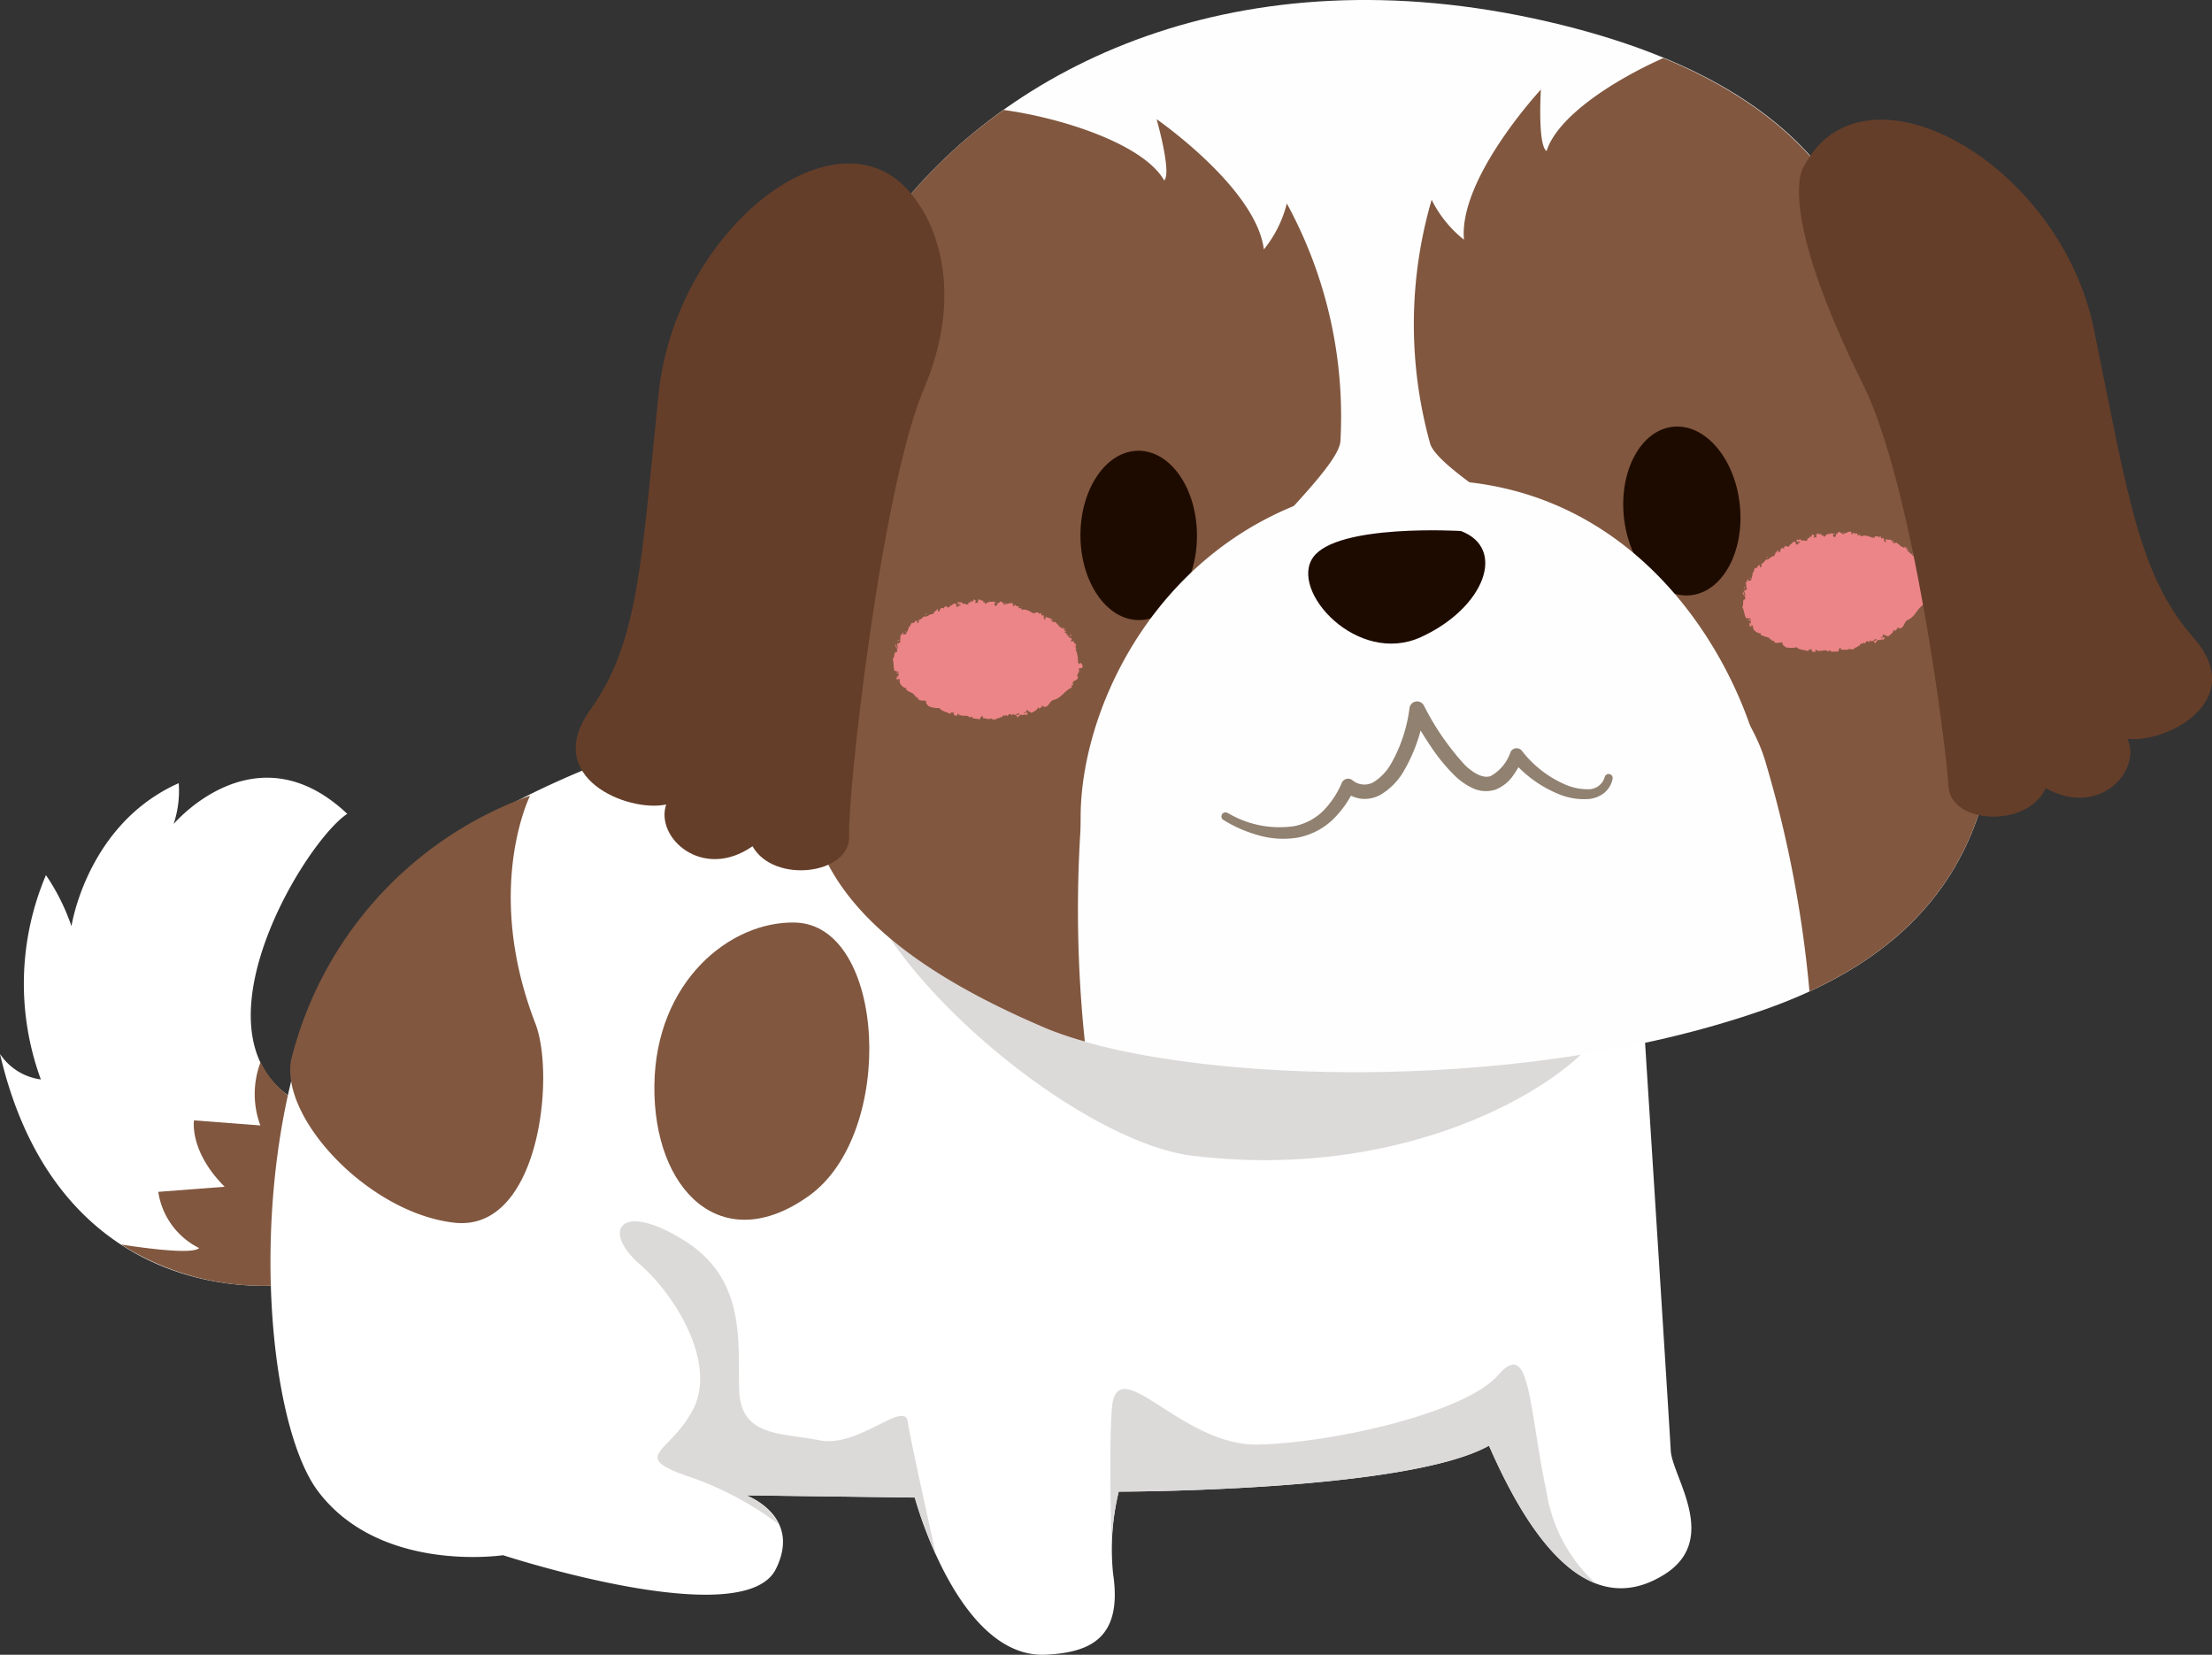 <svg xmlns="http://www.w3.org/2000/svg" xmlns:xlink="http://www.w3.org/1999/xlink" width="116.31" height="86.989" viewBox="0 0 116.31 86.989"><rect x="0" y="0" width="116.31" height="86.989" fill="#333333" stroke="none"/><defs><clipPath id="a"><rect width="116.31" height="86.989" fill="none"/></clipPath></defs><g clip-path="url(#a)"><path d="M15.574,78.442C11.546,78.979,2.685,77.905,0,66.359A3.059,3.059,0,0,0,2.148,67.7a14.619,14.619,0,0,1,.268-10.741,11.212,11.212,0,0,1,1.342,2.685s.806-5.37,5.639-7.518a5.5,5.5,0,0,1-.268,2.148s4.3-5.1,9.129-.537c-2.417,1.611-9.129,12.888-1.611,15.574" transform="translate(0 -10.956)" fill="#fff"/><path d="M15.4,74.123l-3.491-.268s-.269,1.61,1.611,3.491l-3.491.268a3.946,3.946,0,0,0,2.148,2.954c-.319.319-2.433.07-4.1-.185a13.965,13.965,0,0,0,9.2,2.065l1.074-9.129a4.864,4.864,0,0,1-2.941-2.528,4.737,4.737,0,0,0-.013,3.334" transform="translate(-1.707 -14.961)" fill="#81573f"/><path d="M46.741,46.652S29.183,49.841,22.8,58.355s-5.53,25.616-2.247,29.925,9.708,3.334,9.708,3.334,12.65,4.143,14.346.726c1.393-2.805-1.557-3.872-1.557-3.872l8.864.116s2.265,8.489,6.888,8.26c2.341-.116,4.045-.868,3.534-4.273a12.8,12.8,0,0,1,.3-4.3s15.162,0,19.47-2.418c3.08,7.061,6.225,8.633,9.2,6.786s.423-5.161.354-6.529-1.661-26.321-1.661-26.321" transform="translate(-3.81 -9.86)" fill="#fff"/><path d="M81.784,95.163c4.044-.1,10.929-1.688,12.633-3.649S96,93.061,96.968,97.688a8.277,8.277,0,0,0,2.567,4.764c-1.856-.716-3.741-2.968-5.6-7.233-4.308,2.422-19.47,2.418-19.47,2.418a14.424,14.424,0,0,0-.373,2.767c-.067-2.414-.11-5.379.014-7.1.233-3.238,3.636,1.954,7.679,1.855" transform="translate(-15.645 -19.224)" fill="#dcd9d9"/><path d="M45.2,94.91c-3.55-1.174-1.223-1.253-.01-3.64s-.876-5.923-2.837-7.626-1.062-3.332,2.3-1.267,2.866,5.414,2.948,7.894,2.183,2.241,4.237,2.648,4.452-2.154,4.627-.969c.113.759.92,4.445,1.487,7a22.125,22.125,0,0,1-1.121-3.024l-8.864-.116a3.38,3.38,0,0,1,1.714,1.526A16.953,16.953,0,0,0,45.2,94.91" transform="translate(-8.734 -17.205)" fill="#dcd9d9"/><path d="M96.093,63.849S64.92,67.307,57.4,53.248C53.578,58.562,67.5,71.134,74.7,72.01c14.482,1.762,24.05-7.048,21.4-8.161" transform="translate(-11.993 -11.254)" fill="#dcd9d9"/><path d="M110.7,19.859c-.309-6.156-1.774-15-17.976-18.731s-28.505,2.31-34.57,10.467C54.4,16.636,53.59,36.139,53.865,41.611s5.24,9.363,12.551,12.462c6.48,2.748,24.377,3.7,37.77-1.012s12.2-14.946,12.246-20.776S110.7,19.859,110.7,19.859" transform="translate(-11.374 0)" fill="#fefefe"/><path d="M124.985,33.1c.048-5.83-5.734-12.426-5.734-12.426-.264-5.265-1.407-12.49-11.861-16.805-2.621,1.167-5.573,3.074-6.141,4.89-.48-.307-.3-3.233-.3-3.233s-4.339,4.661-4.044,7.894a6.227,6.227,0,0,1-1.7-2.1,23.374,23.374,0,0,0-.084,12.8c.647,2.328,15.541,9.195,17.671,16.861a61.509,61.509,0,0,1,2.279,11.954C125.987,47.9,124.94,38.57,124.985,33.1" transform="translate(-19.927 -0.818)" fill="#81573f"/><path d="M68.2,44.98c.441-7.944,13.521-17.837,13.656-20.25a23.369,23.369,0,0,0-2.819-12.485,6.222,6.222,0,0,1-1.208,2.416c-.4-3.222-5.639-6.847-5.639-6.847s.806,2.819.4,3.222c-1.106-1.936-5.444-3.3-8.443-3.707a26.925,26.925,0,0,0-6,5.816C54.4,18.185,53.591,37.687,53.866,43.16s5.24,9.363,12.55,12.462a18,18,0,0,0,2,.677A66.389,66.389,0,0,1,68.2,44.98" transform="translate(-11.374 -1.549)" fill="#81573f"/><path d="M69.342,43.379c-.061,1.539-2.22,2.7-4.821,2.612s-4.668-1.4-4.637-2.936,2.18-2.731,4.8-2.644,4.715,1.42,4.655,2.968" transform="translate(-12.656 -8.54)" fill="#ec8587"/><path d="M71.646,44.155c.022.013.075.008.062-.025l-.088-.024Z" transform="translate(-15.136 -9.322)" fill="#ec8587"/><path d="M71.792,43.868a.191.191,0,0,0-.2-.034c.088.025.05.038.153.07.012.033-.025.06-.058.055.023.011-.017.05.039.068a.089.089,0,0,0,.007-.156c.019-.014.042,0,.058,0" transform="translate(-15.131 -9.261)" fill="#ec8587"/><path d="M69,40.838l.017.018A.048.048,0,0,0,69,40.838" transform="translate(-14.583 -8.631)" fill="#ec8587"/><path d="M66.352,40.215c.017,0,.024-.009.025-.017-.016,0-.028.009-.025.017" transform="translate(-14.023 -8.496)" fill="#ec8587"/><path d="M65.889,40.073l.022.006c-.009-.009-.017-.013-.022-.006" transform="translate(-13.925 -8.469)" fill="#ec8587"/><path d="M68.988,40.825l-.044-.047c-.013.025.021.031.044.047" transform="translate(-14.57 -8.618)" fill="#ec8587"/><path d="M71.455,43.4a.076.076,0,0,0,.032.017l-.018-.021Z" transform="translate(-15.102 -9.173)" fill="#ec8587"/><path d="M70.135,41.272l.016.009.031-.023Z" transform="translate(-14.823 -8.72)" fill="#ec8587"/><path d="M70.9,41.806c-.011-.013-.063.039-.089.061a.067.067,0,0,1,.061-.016.185.185,0,0,0,.028-.045" transform="translate(-14.965 -8.835)" fill="#ec8587"/><path d="M71.735,43.073l.017.015Z" transform="translate(-15.161 -9.103)" fill="#ec8587"/><path d="M69.548,40.939a.077.077,0,0,0,0-.027.06.06,0,0,0,0,.027" transform="translate(-14.699 -8.646)" fill="#ec8587"/><path d="M71.2,44.961l.012.006c-.006-.007-.009-.01-.012-.006" transform="translate(-15.047 -9.502)" fill="#ec8587"/><path d="M71.9,44.177l0,.012.042,0Z" transform="translate(-15.196 -9.337)" fill="#ec8587"/><path d="M65.018,39.969l0,0c.017-.009.007-.008,0,0" transform="translate(-13.741 -8.446)" fill="#ec8587"/><path d="M59.736,44.872c.032-.1.125.08.149-.057-.022.024-.147-.05-.149.057" transform="translate(-12.625 -9.471)" fill="#ec8587"/><path d="M71.456,43.375l-.01-.024a.044.044,0,0,0,.01.024" transform="translate(-15.1 -9.162)" fill="#ec8587"/><path d="M59.925,44.813h0l0-.013Z" transform="translate(-12.665 -9.468)" fill="#ec8587"/><path d="M63.038,40.347a.1.1,0,0,0,.024.028.063.063,0,0,0-.024-.028" transform="translate(-13.323 -8.527)" fill="#ec8587"/><path d="M64.518,40.2l-.03-.006a.07.07,0,0,0,.03.006" transform="translate(-13.629 -8.495)" fill="#ec8587"/><path d="M62.331,40.721c-.017,0-.026-.007-.042.01l.009.006c0-.013.011-.021.032-.017" transform="translate(-13.164 -8.606)" fill="#ec8587"/><path d="M61.607,41.056l.017.008.017-.013Z" transform="translate(-13.02 -8.676)" fill="#ec8587"/><path d="M69.66,46.341a.285.285,0,0,1,.054.048c-.032-.043.035-.1-.054-.048" transform="translate(-14.722 -9.79)" fill="#ec8587"/><path d="M71.5,43.385c-.02,0-.03,0-.037,0l.011.016a.047.047,0,0,0,.026-.012" transform="translate(-15.102 -9.168)" fill="#ec8587"/><path d="M62.562,41.424l-.088.024a.339.339,0,0,0,.088-.024" transform="translate(-13.204 -8.755)" fill="#ec8587"/><path d="M64.463,46.963l.023,0a.02.02,0,0,0-.023,0" transform="translate(-13.624 -9.924)" fill="#ec8587"/><path d="M62.153,41.6a.143.143,0,0,0-.069-.024.1.1,0,0,0,0,.022Z" transform="translate(-13.121 -8.787)" fill="#ec8587"/><path d="M69.729,46.408h0Z" transform="translate(-14.737 -9.808)" fill="#ec8587"/><path d="M67.985,44.582c-.067.046.024.1.041.158-.067.083-.077-.031-.134-.054-.039.053-.034.155-.077.176-.011-.012-.022-.012-.024-.035-.018.1-.169.106-.2.225a.061.061,0,0,1-.02-.017.46.46,0,0,1,.072.114c-.035.02-.041.088-.083.038.024-.009.014-.033.016-.056l-.026.043c-.074-.066.038-.054.007-.115-.059.062-.112.176-.181.176-.047-.075.12-.089.013-.126l.1-.011c-.125-.1.055-.016-.069-.124-.12.032-.106.1-.231.122-.007.057.037.065.029.121-.137.149-.208-.155-.291,0-.012.067.01.179-.1.151v-.106c-.118.027-.023.161-.166.134.011-.045.083-.062.062-.067-.1-.053-.039.074-.1.091l-.037-.084c-.122.043-.245.144-.386.19,0-.028.021-.059-.017-.08a.956.956,0,0,1-.566.024l-.058.085c-.016,0-.032-.032-.017-.048-.071-.021,0,.049-.028.084-.039.009-.056-.039-.034-.065a.506.506,0,0,1-.468.091l.024-.024c-.1-.025-.108.166-.2.092l.018-.013c-.218-.033-.464.036-.622-.1-.039.11-.21-.063-.238.091-.116-.091-.078-.115-.244-.188-.044-.013-.081.088-.141.1l.01-.081-.09.074-.026-.1-.056.01a.065.065,0,0,1,.032.067.183.183,0,0,1-.186-.135l-.208.029c.011-.032.046-.034.076-.05-.121.059,0-.088-.11-.036.008.021-.018.046-.024.062a.276.276,0,0,0-.226-.087l.029-.05c-.138-.046-.3-.065-.456-.113.047.043,0,.131-.047.125l.01-.087c-.048.04.038.046-.046.088-.054-.032,0-.107.037-.121h-.08c0-.026.026-.032.042-.062-.047.039-.087-.127-.161-.057l.006-.025c-.151-.057-.226-.065-.347-.118-.035.065-.074.028-.137.065-.08-.062-.14-.173-.245-.223-.09-.009-.054.042-.109.061.028-.058-.071-.118.006-.125a1.371,1.371,0,0,0-.328-.148c0,.035.007.058-.016.069a.063.063,0,0,1-.015-.092h.011c-.229-.05-.2-.439-.394-.454l.011,0-.153-.078c-.035-.064.067,0,.069-.062-.191-.071-.127-.223-.25-.306.14-.164-.14-.334-.02-.489l-.047.012c-.047-.028.024-.043.034-.067-.036.006-.039.039-.066.02a.939.939,0,0,1,.313-.8c.069-.08-.171-.188,0-.243l.046.085c.061-.246.311-.353.448-.559,0,.024.017.046,0,.059.079.021.15-.107.122-.151.033-.017.033.033.066.042.063,0,.065-.135.122-.1.009.006,0,.024-.006.034.012-.043.136-.074.071-.121.093-.02.14-.112.225-.107.008-.1.158-.035.124-.147.043.109.188.027.222-.048,0,.041.062.015.058.071.061-.027.11-.071.078-.124.163.095.2-.188.325-.035a2.372,2.372,0,0,1,.521-.272c.017.114-.2.056-.159.177.153-.093.237-.2.412-.207.047.008-.017.055-.028.078.162-.084.332-.035.478-.121,0,.011-.015.025-.029.036.03-.008.072.009.063-.045l-.028.018c-.057-.071.106-.18.11-.218-.04.159.159.031.09.231a.071.071,0,0,0,.035-.074c.031.009.042.029.014.073.107-.036.065-.091.166-.1,0,.027-.019.038-.028.069.047-.054.1-.11.182-.09,0,.016.006.036-.02.036.144-.008.248-.136.409-.086-.05.114.054.038.058.136l.086-.024-.032-.05c.075.006.145-.062.208-.024l-.058.037.143-.01-.078-.043c.08-.046,0-.125.1-.091-.021.009.076.006.111.067h0c.041-.028.083-.055.136-.024.011.033-.024.107-.017.129.046-.077.177,0,.236-.082a.122.122,0,0,0-.022.08l.039-.062c.032.025.035.036.024.076.1.026-.014-.129.1-.058-.01,0-.007.014-.029.021.119.05.247,0,.354.056.014.1-.1.006-.081.1a1.621,1.621,0,0,1,.511.02l-.027-.018c.059-.129.1.093.193.057-.022,0-.047.067-.037.054a1.01,1.01,0,0,0,.4.047l-.032.027c.05.054.151.08.21.121.033-.026.068-.006.065-.063.115.267.425.071.516.315-.02-.011-.062,0-.046.009l.155.052c.02-.059,0-.043-.006-.1a.133.133,0,0,1,.126,0c-.085,0-.05.084-.041.129.006-.019.026-.031.033-.049.015.137.08-.1.138.028l-.022.024c.044.011.1,0,.136.035-.024.069-.058,0-.092.047.055.033.185-.034.193.058-.035,0-.069-.024-.1-.024,0,.1.023.091.054.129l0,0,.06.1-.006-.035c.178-.09.147.08.312.064-.16.013-.058.036-.119.089.007.033.016.084-.007.091.08-.01.021.095.137.08-.017.02.035.04-.021.076.06.032.023-.041.05-.059.146.014.062.248.249.289.1.08.191.058.291.147-.017.054-.1.013-.1.013a.191.191,0,0,0,.069.159c-.025,0-.038.017-.058.043.024.041.1,0,.088.069a.5.5,0,0,1-.116-.009.735.735,0,0,1,.14.13c-.04.026-.073-.017-.1-.027.032.054.073.147.148.156l.016-.047c.009.024-.058.024-.074.009-.066-.042.007-.083.032-.093l.025.037c.14-.08-.062-.164-.089-.239l.116,0-.118-.05c.019-.028.07-.066.1-.031.025-.082-.057-.037-.023-.115.006-.009.013-.009.018-.006l-.06-.042c.027,0,.063-.045.069,0,0-.134-.165-.123-.115-.2l.01.006c-.116-.118-.075.028-.22-.013l.113-.181L68.877,42c-.007-.015-.022-.044.007-.059-.081-.015-.022.03-.084.034.013-.114-.168-.136-.084-.238-.065.022.017.087-.072.056.083-.114-.084-.053-.088-.149.065-.036.087.042.08-.058-.113.055-.09-.113-.153-.138-.065.073-.125-.059-.229-.093.025-.022-.126-.153-.187-.237l.011-.012c-.067.068-.142,0-.214-.014a.11.11,0,0,1,.1-.065L67.909,41a.111.111,0,0,1-.1.01l.051-.054c-.082-.043-.2-.018-.282-.109-.035.058,0,.207-.131.2.013-.035.036-.093.071-.093-.011,0-.047.012-.058-.012l.071-.034c-.035-.047-.047.034-.082.011.024-.047-.012-.047.012-.082.012,0,.024.035.047.024a.186.186,0,0,1-.077-.126c-.009.029-.03.064-.064.055-.082-.035,0-.072-.039-.117-.035.025-.074-.031-.106.04-.024-.009-.015-.045-.017-.069-.056.015-.206-.071-.187.026l.009.009h-.009c-.164.013-.281-.143-.434-.16l.008-.024c-.093,0-.2-.038-.273,0a.069.069,0,0,1-.029-.089c-.072,0-.085.029-.171-.037.077-.028-.014-.045.076-.015-.081-.043-.092-.093-.2-.039.046-.059-.05-.095-.1-.083l.052.058a.377.377,0,0,1-.129-.026l.039-.083c-.166-.143-.355.121-.468-.07-.056.054.093.055.041.121-.081-.021-.154-.158-.181-.162-.111-.062-.121.113-.237.073a.1.1,0,0,1-.071.14c-.081-.017-.094-.137-.039-.159.021,0,.029.009.028.02.028-.009.065-.021.034-.057l-.013.031c-.039-.035-.156-.039-.125-.088-.066.026-.03.05.016.069-.106-.05-.169-.015-.279-.046.017.017.032.054.015.054-.162-.039-.073.059-.183.073-.062-.048.023-.114-.088-.074-.069-.033-.015-.084.013-.109-.1.062-.192-.043-.252-.049l.054-.028a.194.194,0,0,1-.086.019l.033.061c-.032-.009-.059-.008-.06-.034-.031.043.029.1-.033.163-.043-.03-.125.041-.144-.041.134.021-.02-.083.092-.1a.11.11,0,0,1-.08,0c0-.009,0-.018.012-.023-.132-.067-.053.1-.184.1.013-.048-.038-.088-.059-.076.054,0,.032.075-.013.117-.088-.027-.088.038-.132.039l.052.011c-.012.049-.054.047-.11.069-.009-.036.049-.032.027-.045-.054.089-.156-.068-.239,0-.047-.027-.017-.088-.057-.1-.091.078-.121-.044-.219.025.043.057.044.04-.019.114l.166-.075-.1.11c.052-.009.1-.059.136-.054-.045.061-.042.044-.009.091-.087-.08-.13.08-.222.032l-.028-.154c-.14-.048-.2.122-.372.125l.058.013c-.006.066-.1.033-.14.071-.009-.052-.046-.062-.077-.088.013.035-.118.028-.1.135l-.09-.043c-.137.015-.1.188-.223.21.017-.065-.05-.082.017-.147-.041.013-.081.016-.069.051-.035-.021-.085.11-.14.079-.008.028.007.08-.039.095a.039.039,0,0,1-.009-.024c.009.024-.055.06.006.1-.188-.107-.32.164-.487.088-.076.057-.161.135-.232.181,0-.016-.013-.022,0-.026-.126.023.017.159-.119.19-.1-.028.031-.08-.021-.08-.114-.13-.117.116-.249.09l.012-.021c-.1-.006-.095.157-.185.226a.038.038,0,0,0-.017-.019.9.9,0,0,1-.13.337c-.029-.069.006-.062-.06-.09-.024.043.091.062.044.146-.048,0-.119.033-.183,0l.058-.074c-.106-.022-.077.1-.115.129l-.03-.029c-.07.135.011.186-.069.317h.034c.057.121-.081.038-.047.147l-.106-.019c-.007.062.022.221.018.319a.572.572,0,0,1-.078-.288c-.032.049-.053.192-.014.233,0-.024-.02-.06,0-.077a.381.381,0,0,1,.053.289c-.194-.05-.095.278-.229.365.081.2.015.423.116.654.115-.134.03.064.175-.01.029.045.035.064.027.073a1.033,1.033,0,0,0-.014.188c-.021.057-.058-.028-.088-.007.051.113-.035.077-.029.171.042-.043.093,0,.111.069l.013-.125c.157.1-.039.2.137.291l-.075-.013c.076.055.2.263.361.227,0,.024-.021.069-.055.05.129.173.424.2.493.361l-.036.023c.038.013.1-.023.112.035-.012.012-.035.024-.023.035s.121,0,.148.047l-.06.013c.132.16.311.067.458.123-.058.1.057.211.119.258l-.01.013a1.379,1.379,0,0,0,.592.1c.072.171.387.191.563.319-.024-.028.029-.086.067-.088.04.035.147-.046.114.055l-.016-.006c.009.11.112.107.186.129l.043-.133c.155.24.523.03.6.218.053-.028.112-.021.164-.049l-.012.074a.942.942,0,0,0,.364.048l-.038.051c.094.011.133-.208.218-.207l.019.113c.161.013.325.107.486.008,0,.017-.007.049-.034.053.076,0,.3.076.267-.079.006.1.169,0,.252-.048l-.009.074c.068-.1.068-.124.167-.155.025.008.026.058-.007.04.084.032.056-.076.156-.047l-.032.051c.084,0,.074-.028.114-.088a.136.136,0,0,1,.178.065c.006-.042.043-.1.094-.088a.047.047,0,0,1-.013.051c.145.025.188-.121.295-.066a.06.06,0,0,0,.024.04.868.868,0,0,1-.191.023c.011.067.1.063.047.168.064-.063.165-.195.257-.178a.074.074,0,0,1,.016.021l-.007.009A.059.059,0,0,0,66.381,46a.206.206,0,0,0,.076,0c.023.052.108,0,.153,0-.021-.072.038-.074-.03-.121.008,0-.006.011-.035.021-.006,0-.013.006-.017.012l0-.007-.107.032c.026-.046.054-.085.112-.057.012-.052.024-.106.031-.131.084.085.214.114.247.167.12-.082.3-.125.338-.283.029-.032.054.021.076.036-.016.021-.042.029-.046.053.06-.062.211-.1.191-.2.106,0-.017.1.1.039l-.006.034c.315.031.282-.4.626-.375-.024,0-.035,0-.047-.012.343-.1.516-.45.837-.6.086-.055.047-.1.047-.177l.076.033-.017-.138c.021-.147.308-.1.272-.338H69.2c.043-.053.052-.2.1-.17-.007-.009-.047-.039-.013-.054l.04.01L69.31,43.6c.053-.116.162.058.2-.134-.006-.077-.1-.211-.128-.185a.083.083,0,0,1-.076.065l-.015-.06c-.121-.019-.243-.054-.345.054l.065.091-.062.017,0-.069c-.06.031-.013.06.017.1a.111.111,0,0,0-.07.02l.091.106c-.05,0-.082-.06-.123-.017.041.052.114-.006.13.067-.065.024-.1,0-.073.057a.065.065,0,0,1-.056-.043c.028.053-.025.106.025.152-.081.009-.047.14-.147.08a.18.18,0,0,1,.023.146c-.077-.136-.091.119-.2.016.078.121-.08.177-.088.3,0-.011-.012-.033,0-.035-.043.034-.08.019-.123.024.067.078.019.153.025.233-.117-.029-.049-.119-.129-.176.058.06-.031.14.031.179-.078-.012-.053.007-.128-.044.073.107-.026.045-.013.134-.1-.006-.088-.086-.132-.006-.054-.009-.022-.089-.022-.089m-1.78.965v0l.042-.012-.041.013m-.174.032a.65.65,0,0,0,.076-.011c.011.024.009.051-.009.054.006-.019-.038-.026-.067-.043m.484.426c-.027.017-.04.006-.047-.008l.049-.021,0-.01a.151.151,0,0,1,0,.039" transform="translate(-12.58 -8.435)" fill="#ec8587"/><path d="M68.423,47.5s.006-.006.01-.008l-.021-.013,0,.025Z" transform="translate(-14.458 -10.034)" fill="#ec8587"/><path d="M69.026,40.864l0,0,0,.013v-.009" transform="translate(-14.588 -8.636)" fill="#ec8587"/><path d="M64.712,46.96l0,.018.017-.014Z" transform="translate(-13.676 -9.925)" fill="#ec8587"/><path d="M70.021,41.706a.038.038,0,0,0,0,.023.038.038,0,0,0,0-.023" transform="translate(-14.798 -8.814)" fill="#ec8587"/><path d="M70.447,42.019l.029.058a.182.182,0,0,0-.029-.058" transform="translate(-14.889 -8.88)" fill="#ec8587"/><path d="M70.723,42.308l.026-.02h0Z" transform="translate(-14.947 -8.937)" fill="#ec8587"/><path d="M64.615,40.826l-.012,0c-.027.018-.008.01.012,0" transform="translate(-13.651 -8.628)" fill="#ec8587"/><path d="M66.549,40.592a.246.246,0,0,1-.053.032c.027.008.048.01.053-.032" transform="translate(-14.054 -8.579)" fill="#ec8587"/><path d="M62.6,41.421h0l-.009,0Z" transform="translate(-13.227 -8.754)" fill="#ec8587"/><path d="M66.4,40.624a.072.072,0,0,0,.072.006.107.107,0,0,0-.072-.006" transform="translate(-14.034 -8.585)" fill="#ec8587"/><path d="M71.539,43.722v.014a.034.034,0,0,1,.012,0Z" transform="translate(-15.119 -9.24)" fill="#ec8587"/><path d="M71.554,43.739l.012.013c0-.007,0-.013-.012-.013" transform="translate(-15.123 -9.244)" fill="#ec8587"/><path d="M71.6,43.785l-.026-.029c0,.011,0,.025.026.029" transform="translate(-15.126 -9.248)" fill="#ec8587"/><path d="M71.421,43.24l-.026.007a.076.076,0,0,0,.026-.007" transform="translate(-15.089 -9.139)" fill="#ec8587"/><path d="M71.346,43.11c.009.028-.013.088.018.116l.021-.006c-.041,0,.014-.106-.039-.11" transform="translate(-15.079 -9.111)" fill="#ec8587"/><path d="M71.289,42.3a.662.662,0,0,1,.059.1c.009-.035.023-.081.061-.043-.028-.174-.026.062-.12-.061" transform="translate(-15.067 -8.938)" fill="#ec8587"/><path d="M71,41.925c.058.031.028-.032.041-.041-.049-.007-.06-.008-.041.041" transform="translate(-15.003 -8.851)" fill="#ec8587"/><path d="M68.081,40.474l.023-.064c-.049,0-.007.025-.023.064" transform="translate(-14.388 -8.54)" fill="#ec8587"/><path d="M67.393,40.794l.035.05.032-.058Z" transform="translate(-14.243 -8.62)" fill="#ec8587"/><path d="M67.117,40.131l.022-.007-.083.014Z" transform="translate(-14.172 -8.48)" fill="#ec8587"/><path d="M61.7,40.915l.051.068c.022-.028-.013-.115-.051-.068" transform="translate(-13.04 -8.644)" fill="#ec8587"/><path d="M59.926,42.631c-.046,0-.095.041-.073.091.024-.039.073-.065.073-.091" transform="translate(-12.649 -9.01)" fill="#ec8587"/><path d="M63.949,47.686l-.043.021.076-.009Z" transform="translate(-13.506 -10.078)" fill="#ec8587"/><path d="M125.843,38.008c.206,1.526-1.722,3.046-4.3,3.4s-4.839-.578-5.072-2.095,1.677-3.065,4.275-3.431,4.888.587,5.095,2.122" transform="translate(-24.612 -7.568)" fill="#ec8587"/><path d="M128.129,38.616c.024.009.075-.006.058-.035l-.091-.008Z" transform="translate(-27.072 -8.152)" fill="#ec8587"/><path d="M128.224,38.305a.191.191,0,0,0-.2,0c.091.009.057.028.163.043.017.031-.015.064-.047.065.024.007-.009.053.05.06a.088.088,0,0,0-.02-.155c.016-.017.04-.012.057-.013" transform="translate(-27.056 -8.089)" fill="#ec8587"/><path d="M124.954,35.8l.02.015a.041.041,0,0,0-.02-.015" transform="translate(-26.408 -7.567)" fill="#ec8587"/><path d="M122.238,35.646c.016,0,.022-.013.022-.021s-.027.014-.022.021" transform="translate(-25.834 -7.529)" fill="#ec8587"/><path d="M121.757,35.587l.023,0c-.009-.007-.019-.009-.023,0" transform="translate(-25.733 -7.52)" fill="#ec8587"/><path d="M124.94,35.794l-.051-.039c-.009.027.025.027.051.039" transform="translate(-26.394 -7.557)" fill="#ec8587"/><path d="M127.812,37.909a.068.068,0,0,0,.034.013l-.021-.017Z" transform="translate(-27.012 -8.011)" fill="#ec8587"/><path d="M126.146,36.035l.017.006.027-.028Z" transform="translate(-26.66 -7.611)" fill="#ec8587"/><path d="M126.99,36.429c-.013-.011-.055.05-.077.075a.071.071,0,0,1,.058-.026.184.184,0,0,0,.02-.049" transform="translate(-26.822 -7.699)" fill="#ec8587"/><path d="M128.031,37.535l.019.012Z" transform="translate(-27.059 -7.933)" fill="#ec8587"/><path d="M125.511,35.81a.08.08,0,0,0,0-.028.065.065,0,0,0,0,.028" transform="translate(-26.526 -7.562)" fill="#ec8587"/><path d="M127.827,39.487l.013,0c-.006-.006-.011-.008-.013,0" transform="translate(-27.016 -8.345)" fill="#ec8587"/><path d="M128.384,38.595l0,.011.041,0Z" transform="translate(-27.133 -8.157)" fill="#ec8587"/><path d="M120.881,35.633h0c.016-.013.006-.009,0,0" transform="translate(-25.548 -7.529)" fill="#ec8587"/><path d="M116.526,41.367c.014-.1.137.057.136-.081-.017.027-.152-.025-.136.081" transform="translate(-24.627 -8.726)" fill="#ec8587"/><path d="M127.808,37.88l-.014-.022a.041.041,0,0,0,.014.022" transform="translate(-27.009 -8.001)" fill="#ec8587"/><path d="M116.7,41.282h0v0Z" transform="translate(-24.664 -8.722)" fill="#ec8587"/><path d="M119,36.347a.113.113,0,0,0,.029.023.069.069,0,0,0-.029-.023" transform="translate(-25.149 -7.682)" fill="#ec8587"/><path d="M120.429,35.949l-.031,0a.071.071,0,0,0,.031,0" transform="translate(-25.445 -7.597)" fill="#ec8587"/><path d="M118.364,36.836c-.017,0-.026,0-.039.017l.01,0c0-.013.008-.023.029-.022" transform="translate(-25.007 -7.785)" fill="#ec8587"/><path d="M117.709,37.291l.019,0,.013-.015Z" transform="translate(-24.877 -7.879)" fill="#ec8587"/><path d="M126.55,41.109a.286.286,0,0,1,.062.038c-.039-.037.017-.1-.062-.038" transform="translate(-26.746 -8.682)" fill="#ec8587"/><path d="M127.847,37.883c-.017.007-.028.008-.035,0l.013.013a.042.042,0,0,0,.023-.016" transform="translate(-27.012 -8.006)" fill="#ec8587"/><path d="M118.715,37.487l-.083.039a.336.336,0,0,0,.083-.039" transform="translate(-25.072 -7.923)" fill="#ec8587"/><path d="M121.538,42.619l.021-.009a.019.019,0,0,0-.021.009" transform="translate(-25.686 -9.005)" fill="#ec8587"/><path d="M118.341,37.735a.129.129,0,0,0-.071-.011.056.056,0,0,0,0,.021Z" transform="translate(-24.996 -7.972)" fill="#ec8587"/><path d="M126.629,41.165h0Z" transform="translate(-26.762 -8.7)" fill="#ec8587"/><path d="M124.742,39.438c-.058.057.04.1.068.148-.052.093-.082-.017-.141-.031-.03.059-.007.159-.047.187-.013-.009-.024-.008-.029-.031,0,.1-.148.134-.157.256a.059.059,0,0,1-.023-.013.413.413,0,0,1,.091.1c-.032.025-.025.095-.075.051.021-.013.008-.035.006-.058l-.018.047c-.084-.053.028-.06-.012-.114-.048.07-.08.192-.149.2-.058-.065.1-.109-.009-.127l.1-.028c-.14-.073.052-.026-.089-.11-.112.051-.086.118-.207.16,0,.057.047.058.05.115-.109.17-.231-.118-.286.047,0,.068.04.174-.072.165l-.019-.1c-.112.047,0,.162-.14.161,0-.047.071-.075.049-.077-.109-.034-.026.08-.084.107l-.05-.076c-.113.064-.217.185-.347.254,0-.028.01-.062-.032-.076a.961.961,0,0,1-.554.121l-.042.094c-.016,0-.038-.026-.026-.045-.073-.009.01.048-.013.087-.036.017-.062-.028-.044-.058a.506.506,0,0,1-.446.17l.02-.028c-.1-.008-.079.183-.185.126l.015-.016c-.22,0-.45.115-.629.011-.021.115-.218-.026-.218.131-.131-.071-.1-.1-.273-.144-.047,0-.065.1-.122.12l0-.081-.076.088-.043-.1-.054.02a.066.066,0,0,1,.043.061.182.182,0,0,1-.207-.1l-.2.065c.006-.032.039-.041.067-.062-.11.079-.016-.086-.115-.017.012.02-.009.048-.013.065a.277.277,0,0,0-.237-.047l.021-.055c-.144-.021-.306-.012-.468-.032a.075.075,0,0,1-.024.131l-.006-.088c-.04.049.045.039-.03.095-.059-.022-.023-.1.016-.125l-.078.014c0-.027.02-.036.03-.068-.04.047-.106-.11-.168-.028l0-.026c-.159-.03-.234-.024-.362-.056-.024.071-.069.041-.125.088-.089-.047-.168-.146-.28-.177-.09.006-.045.05-.1.079.017-.063-.09-.1-.017-.125a1.381,1.381,0,0,0-.349-.089c0,.035.017.056,0,.071a.062.062,0,0,1-.031-.088l.01,0c-.233-.01-.271-.4-.465-.379h.01l-.164-.05c-.046-.057.067-.008.057-.073-.2-.037-.163-.2-.3-.259.11-.185-.195-.3-.1-.479l-.044.021c-.052-.021.017-.047.022-.072-.035.011-.033.045-.062.031a.941.941,0,0,1,.17-.843c.054-.091-.2-.156-.037-.241l.06.076c.017-.252.245-.4.345-.628,0,.024.024.043.008.059.08.007.129-.132.093-.17.03-.023.039.028.073.029.064-.006.042-.144.1-.115.01,0,0,.025,0,.035,0-.045.121-.1.05-.13.088-.035.118-.135.2-.145-.009-.095.15-.062.1-.166.061.1.191-.006.211-.086,0,.041.063,0,.069.06.055-.036.1-.088.055-.135.177.065.168-.22.315-.091a2.348,2.348,0,0,1,.465-.358c.036.11-.183.088-.126.2.134-.118.2-.24.369-.276.047,0-.007.058-.014.082.145-.111.322-.092.451-.2,0,.011-.01.028-.023.041.028-.013.073,0,.054-.055l-.024.023c-.069-.061.073-.2.07-.234-.013.162.161,0,.128.212a.073.073,0,0,0,.023-.08c.032,0,.046.022.026.069.1-.053.049-.1.146-.122.006.026-.012.04-.015.073.038-.061.076-.124.164-.12,0,.017.012.035-.013.039.14-.032.22-.177.387-.155-.03.121.059.028.081.124l.08-.039-.04-.044c.074-.006.132-.085.2-.06l-.051.047.138-.034-.084-.028c.071-.059-.021-.124.083-.107-.02.012.076-.007.121.047.035-.035.071-.069.129-.047.017.031,0,.11.006.13.032-.084.174-.032.218-.121a.128.128,0,0,0-.008.084l.028-.069c.036.02.041.029.037.071.1.008-.037-.125.09-.074-.01.006,0,.015-.025.025.125.029.243-.039.359-.006.031.1-.1.023-.065.107a1.644,1.644,0,0,1,.507-.069l-.029-.013c.035-.137.114.075.2.023-.021.008-.035.073-.028.059a1.028,1.028,0,0,0,.4-.023l-.027.032a1.172,1.172,0,0,0,.228.083c.028-.031.065-.017.053-.073.159.243.431,0,.562.221-.021-.008-.061.011-.043.017l.162.024c.009-.062-.007-.042-.023-.1a.136.136,0,0,1,.125-.023c-.084.012-.035.092-.018.135,0-.02.02-.035.024-.054.038.132.062-.114.14,0l-.018.027c.046,0,.1-.017.14.011-.013.072-.057.009-.084.062.06.024.177-.065.2.024-.035.006-.072-.011-.106-.006.022.1.038.086.075.118l0,0,.076.087-.013-.034c.161-.119.159.054.319.009-.155.04-.051.047-.1.109.013.032.029.079.008.09.077-.023.036.091.149.056-.013.022.043.034-.007.078.065.022.016-.044.039-.067.146-.011.1.234.3.241.115.062.2.024.312.095-.007.056-.1.03-.1.03a.189.189,0,0,0,.1.145c-.025,0-.035.023-.05.053.031.036.1-.021.1.053a.454.454,0,0,1-.115.01.729.729,0,0,1,.16.1c-.035.032-.075,0-.109-.009.041.048.1.132.174.129l.008-.048c.012.021-.053.032-.072.021-.073-.03-.007-.083.015-.1l.032.032c.125-.1-.089-.151-.129-.22l.114-.024-.125-.03c.015-.032.058-.077.1-.047.011-.086-.062-.028-.042-.11,0-.011.01-.012.017-.009l-.067-.03c.027,0,.055-.055.069-.015-.026-.131-.184-.092-.149-.181l.012,0c-.134-.1-.069.04-.219.024l.08-.2-.067.048c-.01-.013-.03-.04,0-.06-.082,0-.016.033-.076.048-.006-.114-.188-.106-.124-.22-.059.033.032.082-.061.067.062-.126-.091-.038-.113-.132.058-.047.093.026.069-.07-.1.073-.108-.1-.174-.11-.052.084-.133-.037-.241-.052.021-.026-.151-.129-.225-.2l.009-.013c-.054.079-.14.029-.213.024a.11.11,0,0,1,.09-.081l-.065-.024a.108.108,0,0,1-.1.027l.04-.062c-.088-.028-.2.017-.295-.058-.025.063.031.2-.1.215.006-.036.02-.1.054-.1-.011,0-.043.019-.059,0l.064-.046c-.043-.04-.041.042-.079.025.015-.05-.02-.044,0-.083.012,0,.03.031.05.016a.192.192,0,0,1-.1-.111c0,.03-.018.068-.053.065-.088-.021-.014-.071-.059-.109-.03.031-.078-.017-.1.058-.025-.006-.022-.043-.028-.065-.053.024-.215-.035-.18.058l.01.008-.008,0h0c-.159.041-.3-.092-.455-.083l0-.025c-.091.014-.2,0-.267.047a.07.07,0,0,1-.045-.082c-.069.014-.079.043-.175-.007.072-.04-.021-.043.073-.028-.088-.028-.106-.076-.205,0,.035-.066-.065-.085-.108-.065l.062.048a.367.367,0,0,1-.132,0l.024-.088c-.187-.112-.328.18-.473.011-.046.064.1.038.061.112-.083-.008-.178-.129-.205-.128-.121-.043-.1.132-.222.112a.1.1,0,0,1-.045.151c-.084,0-.116-.12-.066-.151.021,0,.031,0,.031.015.026-.015.061-.032.024-.062l-.008.033c-.044-.028-.16-.012-.139-.065-.061.036-.021.054.028.065-.113-.032-.169.014-.283,0,.02.013.041.047.024.05-.166-.011-.062.07-.167.1-.069-.036,0-.116-.1-.058-.073-.02-.029-.079-.006-.109-.09.078-.2-.009-.257,0l.048-.037a.2.2,0,0,1-.081.034l.043.054c-.034,0-.06,0-.065-.024-.023.047.046.1,0,.166-.047-.022-.116.062-.149-.016.135,0-.034-.078.073-.117a.108.108,0,0,1-.079.017c-.007-.008,0-.017.008-.024-.143-.043-.035.1-.164.133,0-.049-.052-.08-.07-.064.052-.012.043.068.007.117-.091-.011-.08.053-.124.061l.053,0c0,.05-.045.056-.1.087-.015-.033.043-.039.019-.048-.038.1-.165-.04-.236.039-.05-.018-.032-.084-.073-.092-.076.093-.126-.022-.211.063.051.048.05.032,0,.116l.151-.1-.075.125c.05-.018.091-.076.125-.077-.034.068-.033.05.007.091-.1-.065-.114.1-.214.069l-.053-.147c-.147-.023-.181.155-.345.187l.059,0c0,.066-.089.049-.127.094-.017-.05-.056-.054-.091-.073.019.032-.112.048-.077.151l-.1-.028c-.132.038-.064.2-.183.245.006-.067-.065-.072-.009-.147-.038.019-.076.03-.059.062-.038-.015-.065.123-.123.1,0,.029.021.079-.022.1a.038.038,0,0,1-.013-.022c.013.022-.044.069.022.1-.2-.073-.287.216-.464.17-.065.069-.136.161-.2.218-.006-.015-.017-.019,0-.026-.12.044.044.154-.084.208-.106-.011.017-.084-.035-.076-.134-.109-.095.134-.23.131l.008-.023c-.1.011-.065.171-.143.255a.039.039,0,0,0-.021-.017.89.89,0,0,1-.07.354c-.041-.063-.006-.061-.074-.078-.017.047.1.045.069.136-.047.008-.111.053-.181.028l.044-.083c-.109,0-.06.107-.091.147l-.035-.024c-.045.144.043.181-.013.323l.034-.006c.077.11-.073.051-.021.152h-.108c0,.062.059.214.073.311a.572.572,0,0,1-.127-.271c-.023.054-.019.2.026.232-.007-.024-.03-.056-.012-.076a.378.378,0,0,1,.1.275c-.2-.016-.045.29-.162.4.114.185.088.414.226.624.091-.151.041.058.171-.04.036.039.045.058.039.068a.977.977,0,0,0,.019.188c-.012.06-.062-.018-.088.008.069.1-.021.082,0,.174.034-.05.091-.021.121.048l-.009-.125c.171.071,0,.207.185.263h-.075c.084.041.246.224.394.162,0,.024-.009.072-.046.058.156.148.452.126.547.271l-.032.028c.039.006.091-.039.116.017-.009.013-.031.029-.016.039s.119-.021.154.02l-.057.023c.157.135.318.013.472.043-.039.11.092.2.162.233l-.008.015a1.4,1.4,0,0,0,.6,0c.1.156.414.121.609.217-.029-.023.014-.09.051-.1.046.027.137-.071.121.035l-.017,0c.028.107.129.087.206.1l.019-.139c.194.209.521-.06.63.112.047-.038.106-.039.152-.077l0,.075a.932.932,0,0,0,.367-.015l-.029.057c.095-.006.1-.227.179-.241l.039.108c.16-.015.338.05.479-.076,0,.016,0,.049-.024.058.076-.009.308.024.248-.124.022.1.166-.028.24-.091l0,.075c.05-.109.046-.134.138-.182.026,0,.035.052,0,.041.088.017.043-.084.147-.073l-.023.056c.081-.018.069-.041.1-.106a.137.137,0,0,1,.188.034c0-.043.025-.1.077-.1a.049.049,0,0,1,0,.053c.147,0,.165-.151.279-.116a.061.061,0,0,0,.031.035.936.936,0,0,1-.184.055c.022.065.112.044.075.158.053-.074.129-.22.222-.22a.057.057,0,0,1,.02.017l-.006.01a.056.056,0,0,0,.047-.032.192.192,0,0,0,.075-.01c.032.047.107-.014.15-.03-.033-.066.025-.079-.05-.113.009,0,0,.011-.03.026,0,0-.012.009-.014.015V40.99l-.1.049c.017-.049.038-.093.1-.075,0-.054.006-.108.007-.134.1.069.23.075.273.122.1-.1.278-.175.284-.338.024-.035.058.012.081.023-.013.024-.036.036-.036.06.048-.072.19-.133.154-.226.106-.013,0,.1.107.021v.035c.315-.024.21-.439.552-.477-.024,0-.035.006-.049,0,.321-.157.431-.532.72-.741.076-.069.028-.11.016-.181l.081.02-.041-.134c0-.147.286-.155.211-.379l-.058.009c.033-.059.017-.2.072-.185-.009-.009-.053-.03-.022-.051l.042,0-.053-.166c.032-.123.17.029.17-.166-.019-.075-.132-.191-.158-.16a.082.082,0,0,1-.064.077l-.024-.056c-.123,0-.249-.011-.33.113l.08.079-.058.028-.007-.069c-.054.041,0,.062.032.091a.109.109,0,0,0-.065.032l.107.089c-.05,0-.091-.044-.124.006.05.043.112-.026.14.043-.061.034-.1.013-.062.069a.064.064,0,0,1-.062-.033c.038.048-.006.109.051.146-.078.023-.022.146-.131.1a.18.18,0,0,1,.047.14c-.1-.12-.069.132-.2.05.1.106-.047.189-.035.309-.006-.01-.017-.03-.007-.034-.036.041-.076.032-.118.045.08.065.045.148.065.226-.12-.009-.069-.11-.159-.151.069.049-.006.144.062.171-.078,0-.05.016-.134-.021.091.092-.017.049.011.134-.1.011-.1-.07-.13.017-.054,0-.037-.084-.037-.084m-1.587,1.257h0l.039-.019-.039.02m-.166.062a.512.512,0,0,0,.073-.024c.015.022.018.049,0,.054,0-.02-.041-.019-.073-.03m.55.336c-.024.022-.039.013-.048,0l.045-.029v-.009a.115.115,0,0,1,0,.039" transform="translate(-24.547 -7.489)" fill="#ec8587"/><path d="M125.531,42.463s0-.007.009-.01l-.023-.008v.025Z" transform="translate(-26.527 -8.97)" fill="#ec8587"/><path d="M124.983,35.825l0,0,.006.012,0-.009" transform="translate(-26.414 -7.571)" fill="#ec8587"/><path d="M121.783,42.573v.019l.015-.017Z" transform="translate(-25.738 -8.998)" fill="#ec8587"/><path d="M126.107,36.484a.034.034,0,0,0,0,.022.037.037,0,0,0,0-.022" transform="translate(-26.652 -7.711)" fill="#ec8587"/><path d="M126.581,36.719l.039.052a.2.2,0,0,0-.039-.052" transform="translate(-26.752 -7.76)" fill="#ec8587"/><path d="M126.9,36.954l.023-.024h0Z" transform="translate(-26.82 -7.805)" fill="#ec8587"/><path d="M120.633,36.547l-.011.007c-.024.022-.006.011.011-.007" transform="translate(-25.49 -7.724)" fill="#ec8587"/><path d="M122.5,35.982a.274.274,0,0,1-.047.04c.028,0,.049,0,.047-.04" transform="translate(-25.879 -7.605)" fill="#ec8587"/><path d="M118.746,37.481v0l-.008.006Z" transform="translate(-25.094 -7.921)" fill="#ec8587"/><path d="M122.36,36.039a.074.074,0,0,0,.072-.006.107.107,0,0,0-.072.006" transform="translate(-25.86 -7.615)" fill="#ec8587"/><path d="M127.949,38.208l0,.014a.042.042,0,0,1,.012,0Z" transform="translate(-27.041 -8.075)" fill="#ec8587"/><path d="M127.967,38.223l.014.011c0-.006-.006-.012-.014-.011" transform="translate(-27.045 -8.078)" fill="#ec8587"/><path d="M128.015,38.261l-.03-.024c0,.011.007.024.03.024" transform="translate(-27.049 -8.081)" fill="#ec8587"/><path d="M127.75,37.753l-.024.012a.074.074,0,0,0,.024-.012" transform="translate(-26.994 -7.979)" fill="#ec8587"/><path d="M127.654,37.639c.013.027,0,.089.038.111l.02-.009c-.04.008,0-.107-.058-.1" transform="translate(-26.979 -7.955)" fill="#ec8587"/><path d="M127.458,36.846a.657.657,0,0,1,.076.091c0-.035.009-.084.053-.052-.058-.166-.015.065-.129-.039" transform="translate(-26.938 -7.782)" fill="#ec8587"/><path d="M127.108,36.53c.062.021.022-.035.033-.048-.049,0-.061,0-.033.048" transform="translate(-26.86 -7.71)" fill="#ec8587"/><path d="M123.985,35.6l.011-.067c-.049.006,0,.026-.011.067" transform="translate(-26.201 -7.51)" fill="#ec8587"/><path d="M123.362,36.035l.043.043.022-.062Z" transform="translate(-26.072 -7.612)" fill="#ec8587"/><path d="M122.977,35.429l.02-.011-.08.028Z" transform="translate(-25.978 -7.485)" fill="#ec8587"/><path d="M117.775,37.137l.062.058c.017-.031-.033-.11-.062-.058" transform="translate(-24.891 -7.845)" fill="#ec8587"/><path d="M116.327,39.13c-.045.007-.086.057-.056.1.017-.043.06-.076.056-.1" transform="translate(-24.571 -8.27)" fill="#ec8587"/><path d="M121.156,43.418l-.039.028.073-.023Z" transform="translate(-25.597 -9.176)" fill="#ec8587"/><path d="M120.2,10.434s-1.606,1.957,3.133,11.514c2.588,5.22,4.36,19,4.463,21.053s4.2,2.211,5.116.113c2.806,1.588,5.066-.913,4.3-2.593,2.057.25,6.373-2,3.482-5.3S137.253,27.836,135.448,19,123.3,4.467,120.2,10.434" transform="translate(-25.347 -1.686)" fill="#653e29"/><path d="M56.378,12.974s2.909,3.64.319,9.756c-2.263,5.343-4.036,21.435-3.932,23.487s-3.96,2.577-5.083.571c-2.633,1.833-5.133-.454-4.54-2.195-2.022.433-6.544-1.42-4-4.963s2.683-7.662,3.6-16.615,9.946-15.7,13.637-10.04" transform="translate(-8.113 -2.302)" fill="#653e29"/><path d="M108.256,33.167c.248,2.447,1.815,4.3,3.5,4.134s2.846-2.279,2.6-4.726-1.815-4.3-3.5-4.134-2.846,2.279-2.6,4.726" transform="translate(-22.872 -6.009)" fill="#1e0b00"/><path d="M78.162,34.517c0,2.458-1.376,4.441-3.069,4.43s-3.061-2.014-3.058-4.472,1.376-4.442,3.068-4.43,3.062,2.013,3.059,4.472" transform="translate(-15.224 -6.35)" fill="#1e0b00"/><path d="M108.1,48.921c-.179-4.87-5.4-17.134-17.986-16.915S71.8,43.256,72.056,50.194s3.161,2.638,3.161,2.638.795,3.092,2.834,3a3.805,3.805,0,0,0,3-1.873s1.525,4.45,4.206,3.286a5.8,5.8,0,0,0,3.3-2.928s1.839,3.74,4.521,2.577,2.957-2.913,2.957-2.913,3.854,2.954,5.516,1.837a3.947,3.947,0,0,0,1.586-3.2s5.238,3.587,4.972-3.7" transform="translate(-15.227 -6.764)" fill="#fefefe"/><path d="M95.249,35.384s-6.494-.394-7.767,1.378,2.331,5.722,5.663,4.2,4.536-4.661,2.1-5.58" transform="translate(-18.433 -7.47)" fill="#1e0b00"/><path d="M31.962,53.037s-2.461,4.9.278,11.973c1.065,2.749.209,10.96-4.245,10.475s-9.131-5.417-8.605-8.526A19.824,19.824,0,0,1,31.962,53.037" transform="translate(-4.09 -11.209)" fill="#81573f"/><path d="M51.035,61.493c-3.4-.091-7.342,3.073-7.407,8.56s3.523,9.1,8.128,5.805,4.056-14.238-.721-14.365" transform="translate(-9.22 -12.996)" fill="#81573f"/><path d="M81.77,52.618a5.308,5.308,0,0,0,3.5.692,3.017,3.017,0,0,0,1.515-.8,4.742,4.742,0,0,0,.98-1.476.363.363,0,0,1,.478-.187.324.324,0,0,1,.065.036l.012.009A.979.979,0,0,0,89.431,51a2.734,2.734,0,0,0,.948-1.012,7.9,7.9,0,0,0,.947-2.888.4.4,0,0,1,.454-.341.41.41,0,0,1,.3.206,13.768,13.768,0,0,0,2.156,3.13c.43.419.961.731,1.363.581a2.286,2.286,0,0,0,1.036-1.247l0-.01a.355.355,0,0,1,.6-.069A5.771,5.771,0,0,0,99.4,51.071a2.945,2.945,0,0,0,1.3.3.88.88,0,0,0,.89-.643.213.213,0,0,1,.414.1,1.3,1.3,0,0,1-.453.747,1.541,1.541,0,0,1-.808.309,3.477,3.477,0,0,1-1.575-.258A6.367,6.367,0,0,1,96.681,49.8l.607-.079a4.62,4.62,0,0,1-.517.933,2.01,2.01,0,0,1-.931.738,1.635,1.635,0,0,1-1.237-.1,3.5,3.5,0,0,1-.9-.637,9.617,9.617,0,0,1-1.295-1.589c-.375-.558-.717-1.132-1.036-1.715l.751-.136a8.661,8.661,0,0,1-1.083,3.175,3.442,3.442,0,0,1-1.256,1.281,1.714,1.714,0,0,1-.994.2,1.869,1.869,0,0,1-.91-.389l.554-.142a5.431,5.431,0,0,1-1.185,1.668,3.677,3.677,0,0,1-1.863.915,4.682,4.682,0,0,1-2.024-.139,6.918,6.918,0,0,1-1.821-.8.213.213,0,0,1,.215-.368Z" transform="translate(-17.212 -9.882)" fill="#918171"/></g></svg>